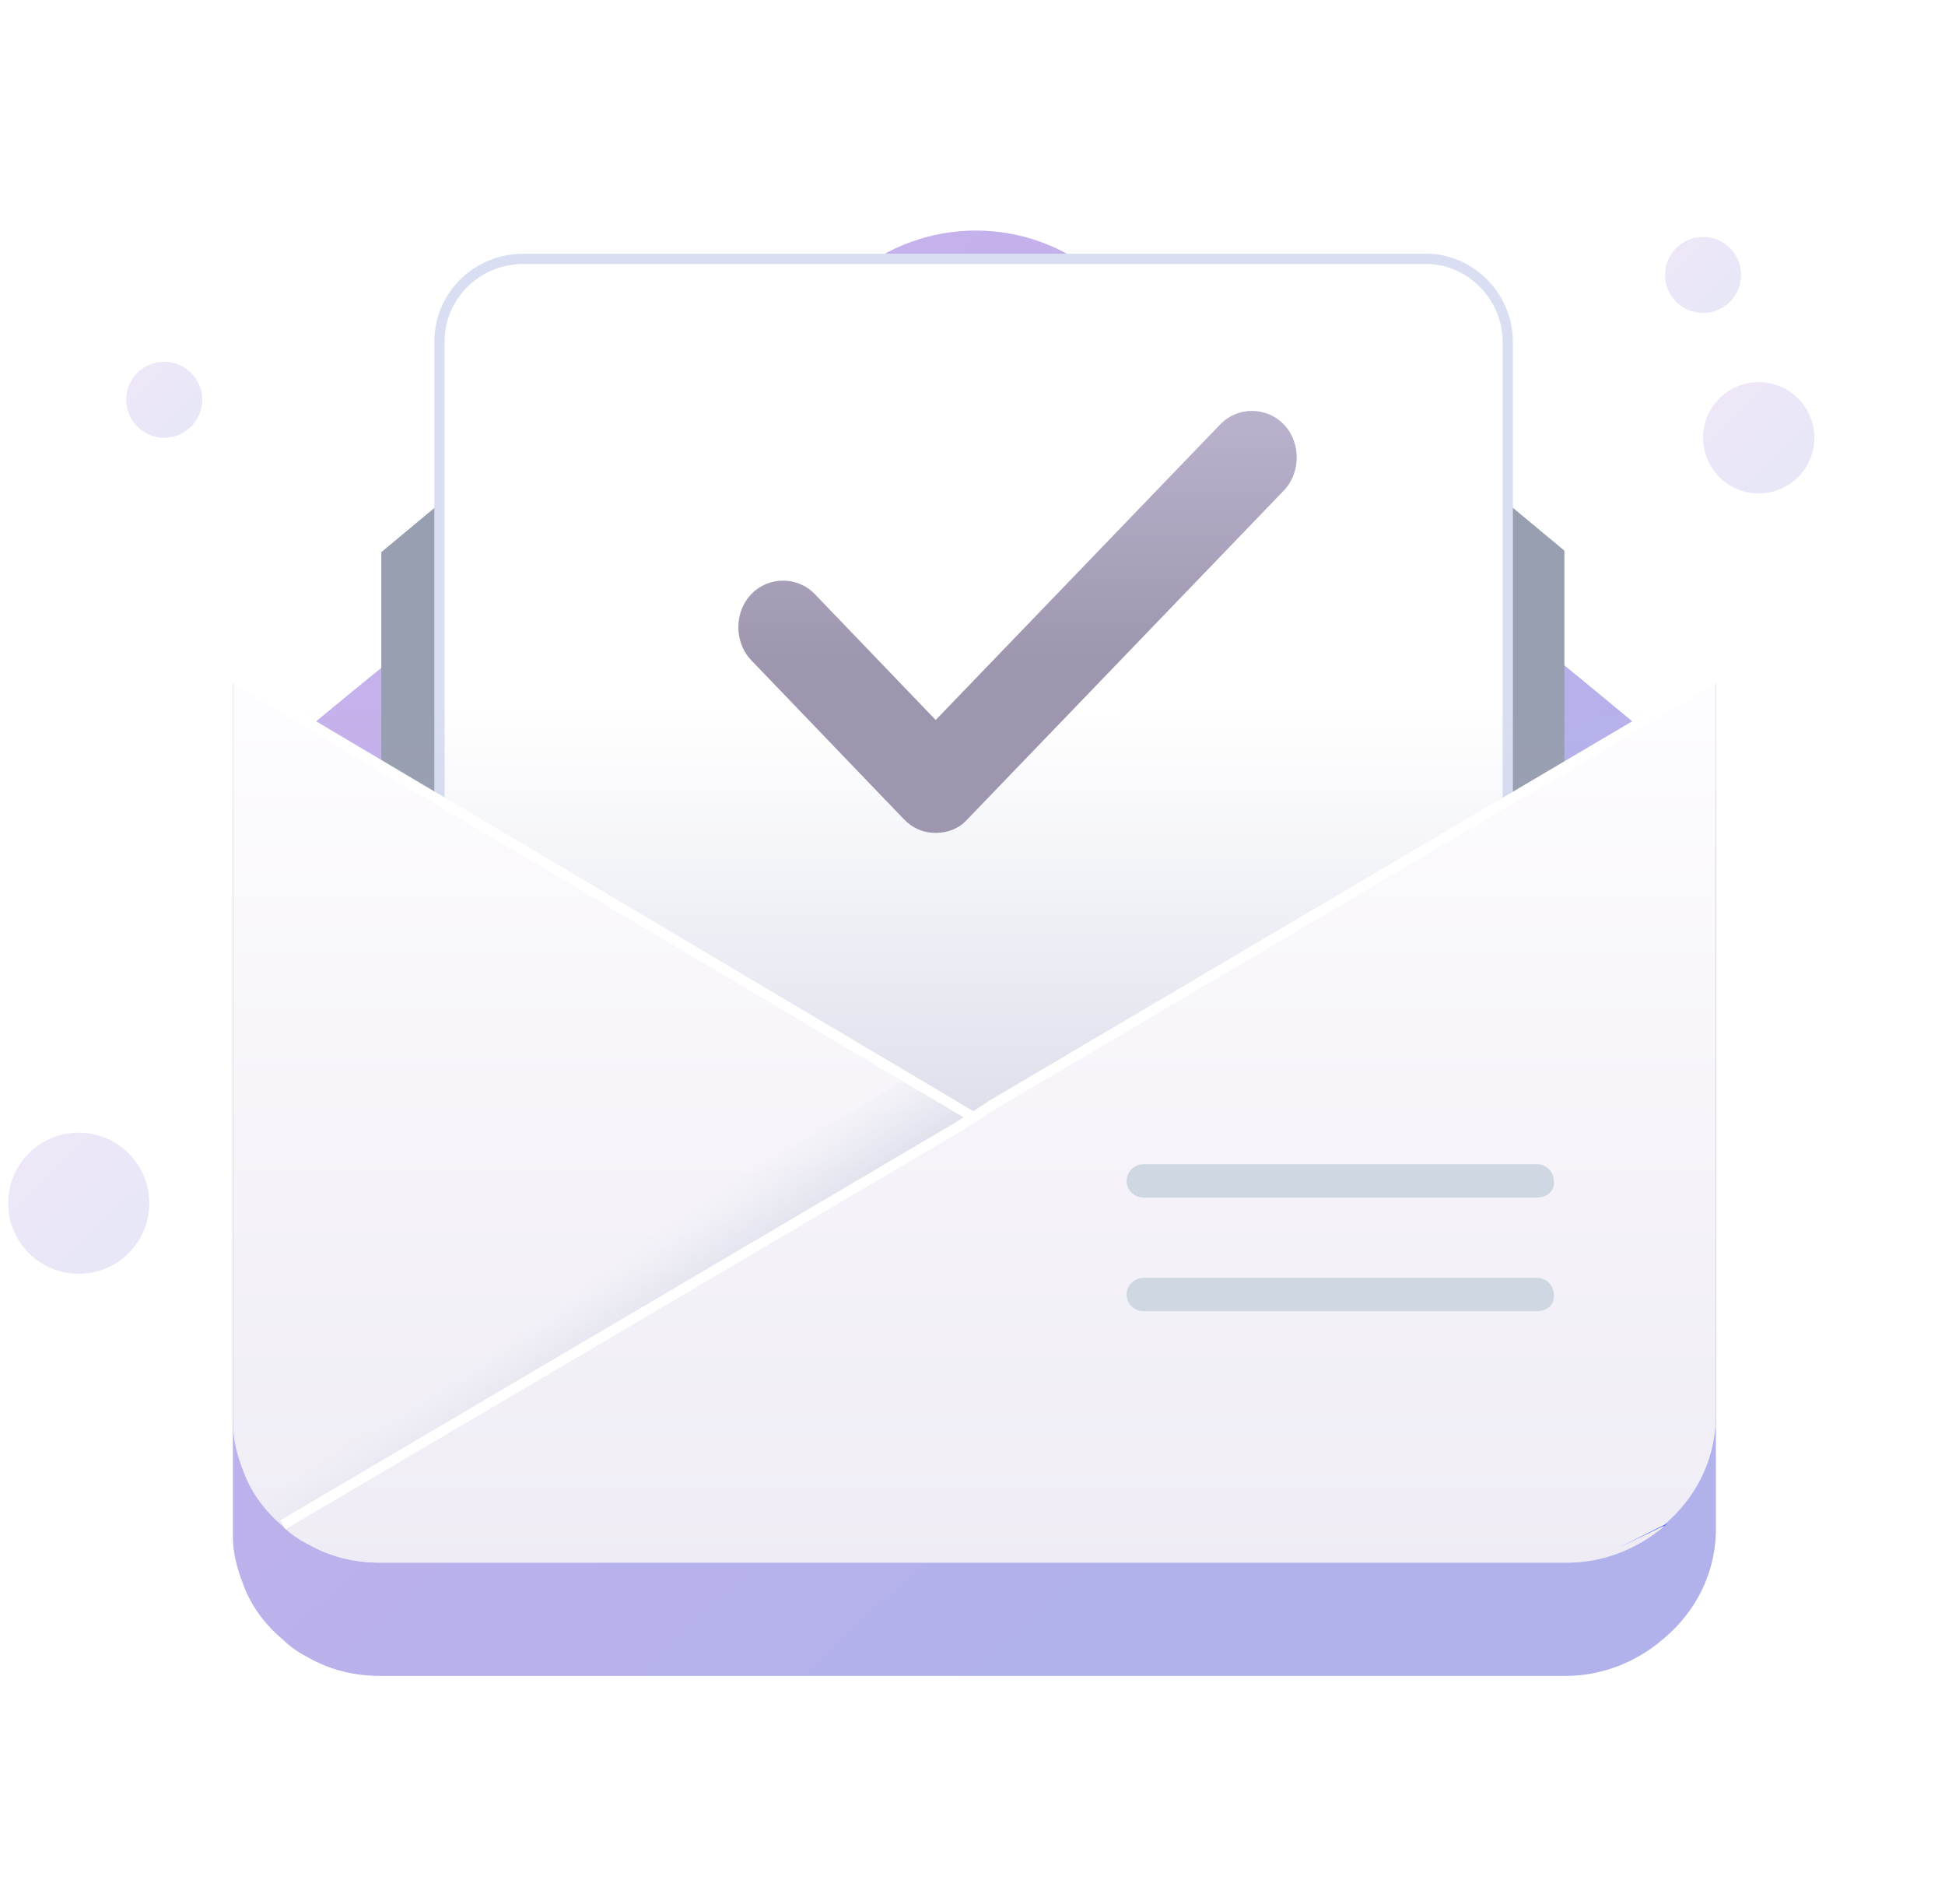 <svg width="189" height="185" viewBox="0 0 189 185" fill="none" xmlns="http://www.w3.org/2000/svg">
<path d="M170.899 47.941C173.885 47.941 176.306 45.52 176.306 42.534C176.306 39.548 173.885 37.128 170.899 37.128C167.913 37.128 165.493 39.548 165.493 42.534C165.493 45.52 167.913 47.941 170.899 47.941Z" fill="url(#paint0_linear_1555_77897)" fill-opacity="0.12"/>
<path d="M165.493 30.403C167.532 30.403 169.185 28.75 169.185 26.71C169.185 24.671 167.532 23.018 165.493 23.018C163.454 23.018 161.801 24.671 161.801 26.71C161.801 28.75 163.454 30.403 165.493 30.403Z" fill="url(#paint1_linear_1555_77897)" fill-opacity="0.12"/>
<path d="M15.958 42.534C17.997 42.534 19.651 40.881 19.651 38.842C19.651 36.803 17.997 35.15 15.958 35.15C13.919 35.15 12.266 36.803 12.266 38.842C12.266 40.881 13.919 42.534 15.958 42.534Z" fill="url(#paint2_linear_1555_77897)" fill-opacity="0.12"/>
<path d="M7.651 123.763C11.438 123.763 14.508 120.693 14.508 116.906C14.508 113.119 11.438 110.049 7.651 110.049C3.864 110.049 0.794 113.119 0.794 116.906C0.794 120.693 3.864 123.763 7.651 123.763Z" fill="url(#paint3_linear_1555_77897)" fill-opacity="0.12"/>
<g filter="url(#filter0_d_1555_77897)">
<path d="M166.736 65.865V137.257C166.736 137.552 166.736 137.699 166.736 137.993C166.589 142.115 164.676 145.648 161.732 148.15C159.229 150.358 155.843 151.83 152.163 151.83H36.905C34.403 151.83 32.048 151.241 29.987 150.064C29.104 149.622 28.221 149.033 27.485 148.297C25.865 146.973 24.393 145.059 23.657 142.998C23.069 141.526 22.627 139.907 22.627 138.288V65.865C22.627 65.865 28.662 60.713 37.347 53.647C46.326 46.14 58.102 36.425 68.406 27.887C74.294 22.883 73.706 23.471 82.832 15.817C89.75 9.929 99.907 9.929 106.826 15.817C108.592 17.289 110.506 19.055 112.272 20.527C116.099 23.619 120.221 27.151 124.637 30.831C133.911 38.486 144.067 47.023 152.016 53.647C160.112 60.272 166 65.276 166.736 65.865Z" fill="url(#paint4_linear_1555_77897)" fill-opacity="0.4"/>
</g>
<path d="M152.016 53.5V79.113L126.845 94.275L119.338 98.838L103.44 108.406L95.933 112.969L92.695 114.883L89.603 112.969L82.538 108.406L67.376 98.838L60.31 94.275L37.053 79.702V53.647C46.032 46.14 57.808 36.425 68.112 27.887L124.49 30.684C133.911 38.486 144.068 46.876 152.016 53.5Z" fill="#989FB0"/>
<path d="M123.792 91.49L123.788 91.493L117.024 95.61L117.017 95.614L102.451 104.147L102.451 104.147L102.444 104.152L95.682 108.268L92.995 109.746L90.451 108.273L83.984 104.157L83.978 104.153L70.147 95.619L70.141 95.616L63.67 91.498L63.666 91.496L42.705 78.394V33.187C42.705 28.758 46.302 25.149 50.889 25.149H138.327H138.334L138.342 25.149C142.761 25.011 146.511 28.749 146.511 33.187V77.946L123.792 91.49Z" fill="white" stroke="#DADEF2"/>
<path opacity="0.5" d="M23.216 65.571L92.4 70.134L165.706 65.571L162.909 78.672C162.909 78.672 94.019 114.589 94.461 114.589C94.903 114.589 23.363 72.048 23.363 72.048L23.216 65.571Z" fill="url(#paint5_linear_1555_77897)"/>
<path d="M166.736 65.866V137.994C166.589 142.116 164.676 145.648 161.732 148.151C159.229 150.359 155.843 151.831 152.163 151.831H36.905C34.403 151.831 32.048 151.242 29.987 150.064C29.104 149.623 28.221 149.034 27.485 148.298C25.865 146.973 24.393 145.06 23.657 142.999C23.069 141.527 22.627 139.908 22.627 138.288V138.141V65.866L87.101 106.199L92.694 109.732L94.608 108.554L96.374 107.523L166.736 65.866Z" fill="#738DFF"/>
<path d="M161.879 148.151C159.376 150.359 155.991 151.831 152.311 151.831H36.905C34.403 151.831 32.048 151.242 29.987 150.064C29.104 149.623 28.221 149.034 27.485 148.298C25.865 146.973 24.393 145.06 23.657 142.999C23.069 141.527 22.627 139.908 22.627 138.288V138.141V65.866L30.134 70.429L94.608 108.554L96.374 109.584L96.522 109.732L154.371 143.882L161.879 148.151Z" fill="url(#paint6_linear_1555_77897)"/>
<path d="M96.374 107.377V112.381L29.987 150.065C29.104 149.623 28.22 149.034 27.484 148.298C25.865 146.974 24.393 145.06 23.657 142.999L88.278 104.727L93.872 108.26L94.608 108.554L96.374 107.377Z" fill="url(#paint7_linear_1555_77897)"/>
<path d="M22.627 65.866L94.608 108.554" stroke="white" stroke-miterlimit="10"/>
<path d="M166.736 65.866V137.994C166.589 142.116 164.675 145.648 161.731 148.151C159.229 150.359 155.843 151.831 152.163 151.831H36.905C34.403 151.831 32.048 151.242 29.987 150.064C29.104 149.623 28.22 149.034 27.484 148.298L34.844 143.882L92.694 109.732L94.608 108.554L96.374 107.523L159.082 70.282L166.736 65.866Z" fill="url(#paint8_linear_1555_77897)"/>
<path d="M166.736 65.866L96.374 107.376L94.608 108.554L92.694 109.732L27.484 148.151" stroke="white" stroke-miterlimit="10"/>
<path d="M149.366 116.356H111.094C110.211 116.356 109.475 115.62 109.475 114.737C109.475 113.854 110.211 113.118 111.094 113.118H149.366C150.25 113.118 150.986 113.854 150.986 114.737C151.133 115.62 150.397 116.356 149.366 116.356Z" fill="#CED7E2"/>
<path d="M149.366 127.395H111.094C110.211 127.395 109.475 126.659 109.475 125.776C109.475 124.893 110.211 124.157 111.094 124.157H149.366C150.25 124.157 150.986 124.893 150.986 125.776C151.133 126.659 150.397 127.395 149.366 127.395Z" fill="#CED7E2"/>
<path d="M157.315 150.36L162.026 148.004C161.879 148.152 161.879 148.152 161.731 148.299C161.731 148.299 161.731 148.299 161.584 148.299L157.315 150.36Z" fill="#526DFF"/>
<path d="M90.924 80.927C89.783 80.927 88.709 80.507 87.837 79.599L73.005 64.155C71.328 62.408 71.328 59.473 73.005 57.726C74.683 55.979 77.502 55.979 79.18 57.726L90.924 69.955L118.573 41.234C120.251 39.487 123.07 39.487 124.748 41.234C126.425 42.981 126.425 45.916 124.748 47.663L94.011 79.599C93.206 80.507 92.065 80.927 90.924 80.927Z" fill="url(#paint9_linear_1555_77897)"/>
<defs>
<filter id="filter0_d_1555_77897" x="0.627" y="0.401" width="188.109" height="184.429" filterUnits="userSpaceOnUse" color-interpolation-filters="sRGB">
<feFlood flood-opacity="0" result="BackgroundImageFix"/>
<feColorMatrix in="SourceAlpha" type="matrix" values="0 0 0 0 0 0 0 0 0 0 0 0 0 0 0 0 0 0 127 0" result="hardAlpha"/>
<feOffset dy="11"/>
<feGaussianBlur stdDeviation="11"/>
<feColorMatrix type="matrix" values="0 0 0 0 0.398 0 0 0 0 0.477 0 0 0 0 0.575 0 0 0 0.27 0"/>
<feBlend mode="normal" in2="BackgroundImageFix" result="effect1_dropShadow_1555_77897"/>
<feBlend mode="normal" in="SourceGraphic" in2="effect1_dropShadow_1555_77897" result="shape"/>
</filter>
<linearGradient id="paint0_linear_1555_77897" x1="170.899" y1="37.128" x2="176.3" y2="42.784" gradientUnits="userSpaceOnUse">
<stop stop-color="#6D3DCC"/>
<stop offset="1" stop-color="#3D3DCC"/>
</linearGradient>
<linearGradient id="paint1_linear_1555_77897" x1="165.493" y1="23.018" x2="169.181" y2="26.881" gradientUnits="userSpaceOnUse">
<stop stop-color="#6D3DCC"/>
<stop offset="1" stop-color="#3D3DCC"/>
</linearGradient>
<linearGradient id="paint2_linear_1555_77897" x1="15.958" y1="35.15" x2="19.647" y2="39.013" gradientUnits="userSpaceOnUse">
<stop stop-color="#6D3DCC"/>
<stop offset="1" stop-color="#3D3DCC"/>
</linearGradient>
<linearGradient id="paint3_linear_1555_77897" x1="7.651" y1="110.049" x2="14.501" y2="117.223" gradientUnits="userSpaceOnUse">
<stop stop-color="#6D3DCC"/>
<stop offset="1" stop-color="#3D3DCC"/>
</linearGradient>
<linearGradient id="paint4_linear_1555_77897" x1="94.682" y1="11.401" x2="164.714" y2="86.67" gradientUnits="userSpaceOnUse">
<stop stop-color="#6D3DCC"/>
<stop offset="1" stop-color="#3D3DCC"/>
</linearGradient>
<linearGradient id="paint5_linear_1555_77897" x1="94.398" y1="130.129" x2="94.398" y2="68.874" gradientUnits="userSpaceOnUse">
<stop stop-color="#8A90B5"/>
<stop offset="1" stop-color="#A7AED2" stop-opacity="0"/>
</linearGradient>
<linearGradient id="paint6_linear_1555_77897" x1="92.207" y1="63.877" x2="92.207" y2="152.758" gradientUnits="userSpaceOnUse">
<stop stop-color="#FEFDFF"/>
<stop offset="0.996" stop-color="#EFECF5"/>
</linearGradient>
<linearGradient id="paint7_linear_1555_77897" x1="64.168" y1="131.548" x2="58.524" y2="123.287" gradientUnits="userSpaceOnUse">
<stop stop-color="#D5D8E4"/>
<stop offset="1" stop-color="#E1E4F0" stop-opacity="0"/>
</linearGradient>
<linearGradient id="paint8_linear_1555_77897" x1="97.065" y1="63.877" x2="97.065" y2="152.758" gradientUnits="userSpaceOnUse">
<stop stop-color="#FEFDFF"/>
<stop offset="0.996" stop-color="#EFECF5"/>
</linearGradient>
<linearGradient id="paint9_linear_1555_77897" x1="98.881" y1="41.348" x2="98.881" y2="64.363" gradientUnits="userSpaceOnUse">
<stop stop-color="#B9B0CC"/>
<stop offset="1" stop-color="#9E96AE"/>
</linearGradient>
</defs>
</svg>
